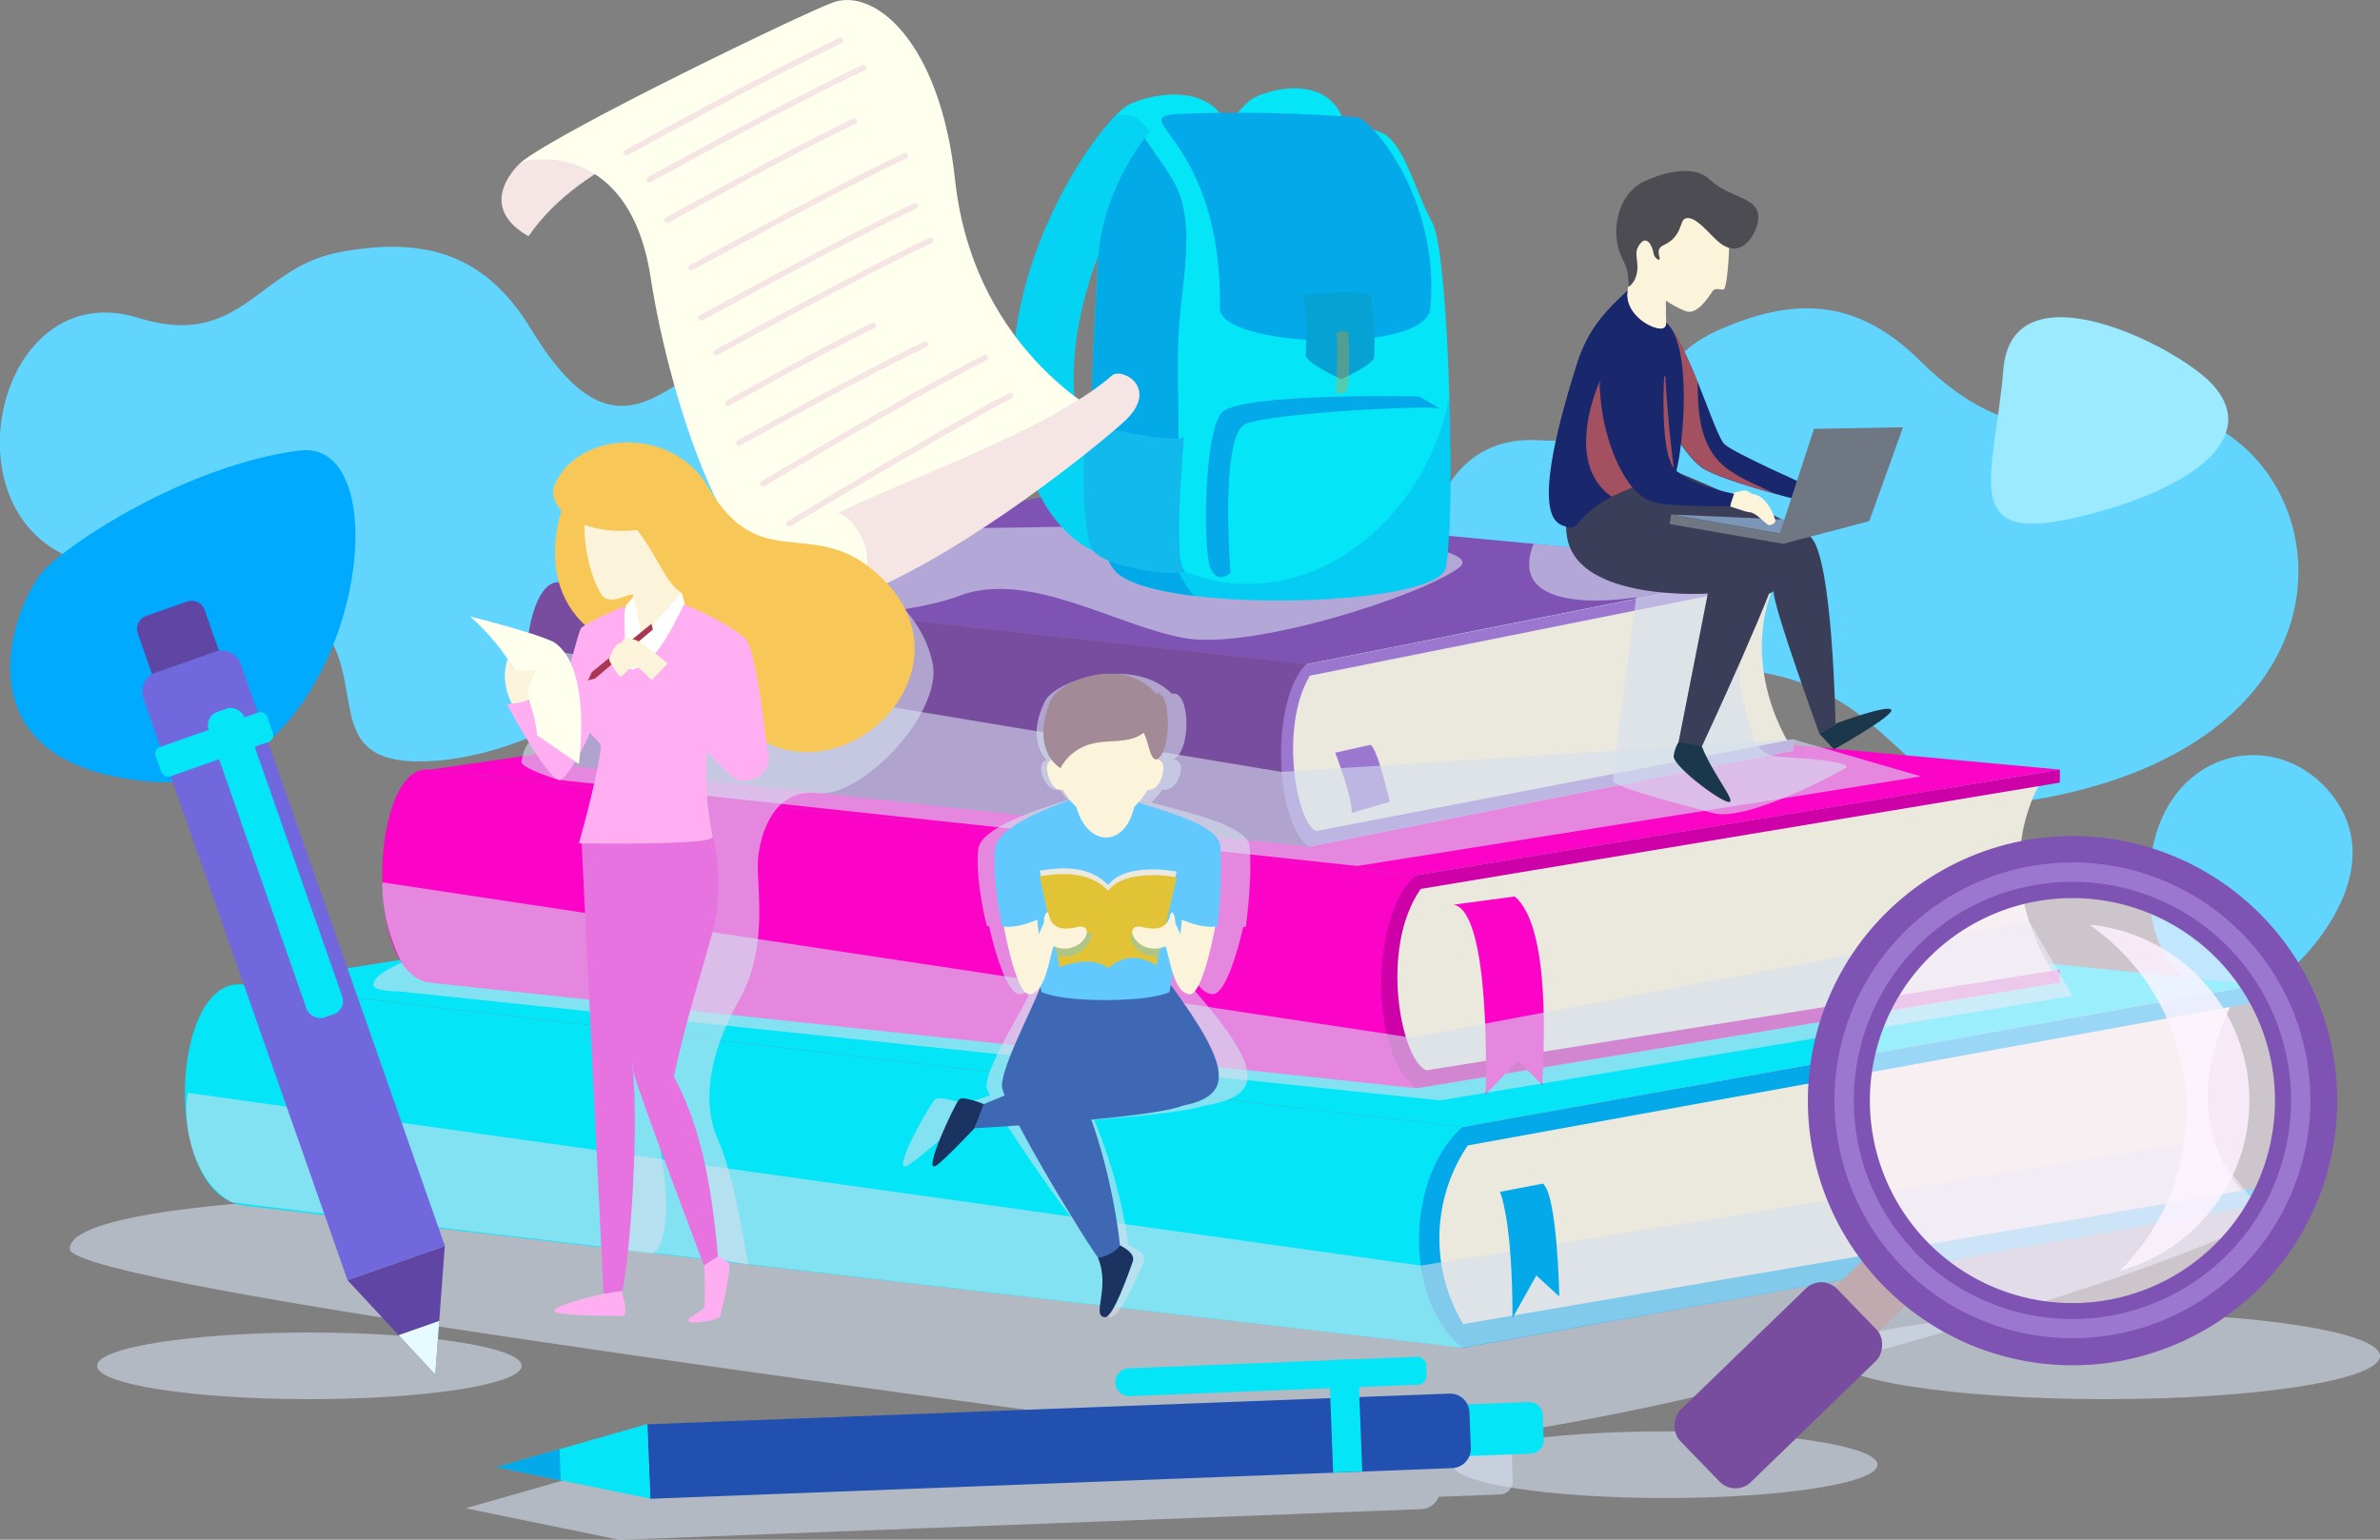 <svg xmlns="http://www.w3.org/2000/svg" viewBox="0 0 414.91 268.49"><rect x="0" y="0" width="414.91" height="268.49" fill="#808080" stroke="none"/><defs><style>.cls-1{isolation:isolate;}.cls-2{fill:#d6e0ef;}.cls-2,.cls-50,.cls-56{opacity:0.6;}.cls-16,.cls-18,.cls-2,.cls-22,.cls-27,.cls-28,.cls-29,.cls-34,.cls-39,.cls-41,.cls-44,.cls-48,.cls-50,.cls-9{mix-blend-mode:multiply;}.cls-3{fill:#62d5ff;}.cls-4{fill:#9ceaff;}.cls-5{fill:#00abff;}.cls-6,.cls-9{fill:#ebe8dd;}.cls-28,.cls-7{fill:#05e5f8;}.cls-29,.cls-30,.cls-31,.cls-8{fill:#03a9e8;}.cls-10{fill:#fc03c8;}.cls-11{fill:#ce00a7;}.cls-12{fill:#7e53b3;}.cls-13{fill:#9c77cf;}.cls-14{fill:#784c9e;}.cls-15,.cls-16{fill:#3f68b4;}.cls-16{opacity:0.5;}.cls-17,.cls-18{fill:#fbf4db;}.cls-19,.cls-22{fill:#62c9ff;}.cls-20{fill:#a28a96;}.cls-21{fill:#e3c336;}.cls-22,.cls-31{opacity:0.4;}.cls-23{fill:#1a3360;}.cls-24{fill:#5f46a4;}.cls-25,.cls-27{fill:#7168dd;}.cls-26{fill:#e5fbff;}.cls-27,.cls-28,.cls-29,.cls-34,.cls-39,.cls-41,.cls-44,.cls-48,.cls-54{opacity:0.3;}.cls-30{opacity:0.97;}.cls-32{fill:#11b9ed;}.cls-33{fill:#05a2d3;}.cls-34{fill:#ff9301;}.cls-35{fill:#f5e6e5;}.cls-36{fill:#ffffed;}.cls-37{fill:none;stroke:#f5e6e5;stroke-linecap:round;stroke-linejoin:round;}.cls-38,.cls-39{fill:#f7c858;}.cls-40,.cls-41{fill:#e773e0;}.cls-42{fill:#fff;}.cls-43,.cls-44{fill:#ffaff1;}.cls-45{fill:#a83851;}.cls-46{fill:#1b374b;}.cls-47,.cls-48{fill:#3b3e58;}.cls-49{fill:#19276d;}.cls-50{fill:#ff6c59;}.cls-51{fill:#4d4c53;}.cls-52{fill:#7b96b9;}.cls-53,.cls-54{fill:#6f7782;}.cls-54{mix-blend-mode:screen;}.cls-55{fill:#c1aaaf;}.cls-56,.cls-57{fill:#fff3ff;}.cls-57{opacity:0.8;}.cls-58{fill:#2250b1;}</style></defs><title>Ilustración Login Plataforma</title><g class="cls-1"><g id="Capa_2" data-name="Capa 2"><g id="OBJECTS"><path class="cls-2" d="M397.08,210c0,6.85-131,48.1-173.47,41.94-38.75-5.63-211.45-27.32-211.45-34.18s38.4-9.64,77.56-9.64S397.08,203.11,397.08,210Z"/><path class="cls-3" d="M334.63,62.82c-11.2-11.06-22.22-11-35.33-5.13S286.93,78,268.3,76.77c-28-1.82-24.46,49.56,7.32,42.48,59.68-13.31,48.93,26,81.1,19.84,50.12-9.65,51.63-48,33-62.37S359.32,87.22,334.63,62.82Z"/><path class="cls-4" d="M385.57,66.9c-6.24-6.63-34.79-21-36.32-2.48s-8,30.68,12.7,25.82S394.18,76.05,385.57,66.9Z"/><path class="cls-3" d="M397,171.05c6.62-4.94,19.94-20.45,8.92-33.19-9.9-11.44-28.76-6.87-31,12.28C372.4,171.58,387.82,177.85,397,171.05Z"/><path class="cls-3" d="M92.57,57.38C84.32,43.78,73.34,41.3,59.07,44s-17,17-35,11.42c-27-8.38-35.75,42.93-2.86,43.47,61.79,1,22.53,36.72,55.51,33.7s74-45.8,59.06-64.35S112.58,90.38,92.57,57.38Z"/><path class="cls-5" d="M7.6,99.51c-5.17,5.6-16.27,34,18.87,36.8S71.64,76,52.15,78.56,12.25,94.47,7.6,99.51Z"/><path class="cls-6" d="M254.91,235l138.58-24.83s-17.28-12.36-2.94-38l-135.64,24.3C234.74,220.2,254.91,235,254.91,235Z"/><polygon class="cls-7" points="254.91 196.52 42.46 171.69 179.49 150.04 393.49 171.69 254.91 196.52"/><path class="cls-8" d="M255.87,199.73l137.62-25v-3L254.91,196.52l-6.17,2.66-5.41,15.65,4.54,18.75,4.42-.41,2.62,1.87,138.58-24.87v-3l-138.4,23.71A29,29,0,0,1,255.87,199.73Z"/><path class="cls-7" d="M254.91,235,42.46,210.21c-14.63-2.11-12.6-40.33,0-38.51l212.45,24.82C245,205.46,244.74,226.75,254.91,235Z"/><path class="cls-9" d="M257.05,207.64c33.69-4,111.61-20.47,111.61-20.47S289.87,200.27,257.05,207.64Z"/><path class="cls-9" d="M258.33,223.93c14.5,2.37,119.86-21.29,119.86-21.29S280,219.56,258.33,223.93Z"/><path class="cls-9" d="M257,215.41c30.53-.74,99.2-16.59,99.2-16.59S278,209.67,257,215.41Z"/><path class="cls-2" d="M32.75,190.56c-1.12,6,1.33,15.78,7.65,19.07C52.58,211.39,254.91,235,254.91,235l138.58-24.83-9.08-11.39L247.7,220.68Z"/><path class="cls-8" d="M261.49,207.82s2.19,4.71,2.19,22l4.15-7.42,4,3.66s-.31-17.64-2.85-19.67Z"/><path class="cls-6" d="M246.9,189.75l112.2-18.41s-14-17.75-2.38-36.75l-109.82,18C230.58,170.16,246.9,189.75,246.9,189.75Z"/><polygon class="cls-10" points="246.9 152.6 74.9 134.2 185.84 118.14 359.11 134.2 246.9 152.6"/><path class="cls-11" d="M247.68,155,359.1,136.46V134.2L246.9,152.6l-5,2-4.38,11.61,3.67,22.49,3.59-.31,2.11,1.39,112.2-18.44v-2.26L248.64,186.63C244.22,184.73,240.43,165.33,247.68,155Z"/><path class="cls-10" d="M246.9,189.75l-172-18.41c-11.85-1.56-10.2-38.49,0-37.14l172,18.4C238.88,159.23,238.67,183.61,246.9,189.75Z"/><path class="cls-9" d="M256.06,180.17c43.9-6.43,90.12-16.28,90.12-16.28S288.63,171.61,256.06,180.17Z"/><path class="cls-9" d="M248.41,178.44c43.9-6.43,90.12-16.27,90.12-16.27S281,169.89,248.41,178.44Z"/><path class="cls-9" d="M267.05,163.18C302.67,158,340.18,150,340.18,150S293.48,156.24,267.05,163.18Z"/><path class="cls-9" d="M254.31,161.43c43.9-6.43,90.13-16.27,90.13-16.27S286.89,152.88,254.31,161.43Z"/><path class="cls-9" d="M248.41,171.32c43.9-6.43,90.12-16.27,90.12-16.27S281,162.76,248.41,171.32Z"/><path class="cls-10" d="M253.44,157.74l10.61-1.42c6.49,5.29,5,27.85,4.83,32.89l-4.24-4.28-5.66,5.9S260.1,159.08,253.44,157.74Z"/><path class="cls-2" d="M66.64,153.85a30.67,30.67,0,0,0,3.38,14c-2.57,1.24-4.6,2.24-4.94,3.77-.27,1.25,4.41,1.25,4.41,1.25l181.55,19,110.25-18.24-7.55-13L246,180.92Z"/><path class="cls-6" d="M228.11,147.64l84.52-16.78s-10.74-15.09-2.17-31.49l-82.72,16.42C215.59,131,228.11,147.64,228.11,147.64Z"/><polygon class="cls-12" points="227.74 115.79 97.71 101.53 181.3 86.78 312.26 99.02 227.74 115.79"/><path class="cls-13" d="M228.35,117.82,312.28,101l0-1.93-84.52,16.77L224,117.52l-3.19,10,3,19.25,2.7-.29,1.61,1.17,84.52-16.8,0-1.94-83.22,16C226,143.36,223,126.76,228.35,117.82Z"/><path class="cls-14" d="M228.11,147.64l-130-14.26c-9-1.24-8.09-32.92-.37-31.85l130,14.26C221.75,121.54,221.84,142.45,228.11,147.64Z"/><path class="cls-9" d="M234.93,137.93C268,132,302.8,123.18,302.8,123.18S259.43,130.31,234.93,137.93Z"/><path class="cls-9" d="M230.26,129.17c26.84-4.79,55.07-12,55.07-12S250.14,123,230.26,129.17Z"/><path class="cls-9" d="M232.78,124.57c33.07-5.9,67.87-14.75,67.87-14.75S257.28,117,232.78,124.57Z"/><path class="cls-9" d="M234.38,132.89c33.08-5.9,67.88-14.75,67.88-14.75S258.89,125.27,234.38,132.89Z"/><path class="cls-13" d="M232.78,131.25s3.2,8.44,2.84,10.5l6.67-1.94s-2.23-9.71-3.42-9.93Z"/><path class="cls-2" d="M93.14,112.94c-1.32,0-2.69,8.54.77,15.24-2.45,1.24-2.65,3-3,4.57C90.68,134,97.48,136,97.48,136l139.1,15,98.33-15.62-22.3-6.47-89.17,5.69Z"/><path class="cls-2" d="M207.42,171.74c.17-.69.33-1.35.47-2,.72,1.81,1.74,3.43,3.43,3.6,2.64.26,5.08-10.23,5.39-11.65a3.74,3.74,0,0,0,.48-.12s1.18-8.37.65-14c-.36-3.75-11.42-6-17.13-7.66a12.71,12.71,0,0,0,1.9-2.2c1,.23,2.6-.59,3.2-3,.53-2.19-1.3-2.29-1.3-2.29,3.24-1.28,3-12.37-.22-11.42-6.32-6.56-20.31-2.67-22.22,1.45-2.48,5.33-1.07,8.45.39,10.07-.51.18-1.25.69-.88,2.19.6,2.45,2.16,3.27,3.19,3a12.24,12.24,0,0,0,1.46,1.77c-5.66,1.74-15.34,4.93-15.69,8.62-.54,5.64,1.5,13.33,1.5,13.33a5.23,5.23,0,0,0,.54.12h-.13s2.59,12.09,5.43,11.81a3.22,3.22,0,0,0,2.21-1.36h0c-1.57,3.77-9,15.19-8,17.9.12.32.29.69.48,1.1-2.44.82-4.06,1.4-4.36,1.51-1.18-.39-4.41-1.37-5.14-.85-.89.65-8,13.3-4.82,11.54,1.75-1,8-6.49,8-6.49s3.87-.18,9.32-.49a282.81,282.81,0,0,0,16.57,23.1h0c2.65,5.34-1.51,10.19,1.46,10.34,1.74.09,5.05-7.92,5.81-9.67.63-1.44-1.91-2.54-2.68-2.87a89.39,89.39,0,0,0-4.48-18h0a.69.69,0,0,0-.05-.13c-.15-.4-.3-.8-.46-1.2-.32-.85-.67-1.81-1-2.54h0c8.45-.65,16.46-1.49,19.07-2.42,10.81-1.75,10.36-6.63-2.41-21.07Zm2-9c0-.06,0-.14,0-.2l.21-1c-.05.43-.11.92-.15,1.36A2,2,0,0,0,209.4,162.78Z"/><path class="cls-15" d="M204.1,171.74c-1.59-2.17-8.45.39-10.71,1.33-2.91-.93-11.08-3.75-12-1.06-1.29,3.76-7.49,15.19-6.63,17.91,2,6.42,17.12,30.87,17.72,30.72.81-.21,1.66.12,2.91-1.63-.3-5.86-2.87-19.37-6.58-27.12,1.76-3.77,16.52,1.07,17.3.92C215.09,191.06,214.72,186.18,204.1,171.74Z"/><path class="cls-16" d="M191.51,199.1c-.33-1-.82-2.71-1.26-3.87-1.76-4.59,11.35-11.52,10.06-12-.66-.26-5.72.42-6.68-2.91-3.31,8.82-13.47,10.34-16.33,11.53.13.93,1.93,2.93,2.48,4.28C182.58,196.09,186.44,196.86,191.51,199.1Z"/><rect class="cls-17" x="187.39" y="138.66" width="10.64" height="11.16"/><rect class="cls-18" x="187.39" y="138.66" width="10.64" height="11.16"/><path class="cls-19" d="M212.76,147.59c-.31-3.92-10.34-6.23-14.85-7.88-1.32,8.78-9.25,8.25-10.57-.53-4.51,1.65-13.59,5-13.9,8.94-.45,5.64,1.24,13.33,1.24,13.33a5.81,5.81,0,0,0,4.66-.48l2.23,12s2.53,1.41,11.14,1.41S203.85,173,203.85,173l2.23-12s3.74,1.53,6.14.63A89.53,89.53,0,0,0,212.76,147.59Z"/><path class="cls-17" d="M201.68,132.4c1.4-11.42-9-11.42-9-11.42s-10.39,0-9,11.42c0,0-1.52.1-1.08,2.29.5,2.45,1.8,3.27,2.66,3,0,0,2.75,5.22,7.41,5.22s7.42-5.22,7.42-5.22c.86.23,2.16-.59,2.66-3C203.2,132.5,201.68,132.4,201.68,132.4Z"/><path class="cls-20" d="M187.32,131.12a8,8,0,0,0-2.43,2.82s-5.22-2.82-1.87-11.51c1.59-4.12,13.22-8,18.48-1.45,2.69-1,2.87,10.14.18,11.42-1.21.17-1.31-2.61-2.29-4.64C195.94,130.42,191.54,128,187.32,131.12Z"/><path class="cls-6" d="M193.19,154.3c-2.87-2.83-6.5-3.37-11.94-2.49l3.47,15.83s5.55-2.29,8.47.21c3.25-2.85,6.12-1.81,8.43-.58l3.5-15.29S196.37,150.21,193.19,154.3Z"/><path class="cls-21" d="M193.19,155.3c-2.87-2.83-6.5-3.37-11.94-2.49l3.47,15.83s5.55-2.29,8.47.21c3.25-2.85,6.12-1.81,8.43-.58l3.5-15.29S196.37,151.21,193.19,155.3Z"/><path class="cls-22" d="M203.85,173c1.85-9.19,2.25-12.62,2.25-12.62s-2.83,3.21-3.38,3.6-4.46-2.13-5.33-1.09c-1.07,1.28,1.51,3.82,3.58,3.82C202.77,166.71,202.54,172.22,203.85,173Z"/><path class="cls-22" d="M180.78,160.38s1.7.9,1.85,1.79,1.75.47,4,.47,3-.24,3.58.19-1.41,4.48-5.08,3.88c-2.07-.34-3.1,6.81-3.56,6.29a36.85,36.85,0,0,1-.8-5.26A69,69,0,0,1,180.78,160.38Z"/><path class="cls-17" d="M175,161.56s2.16,12.09,4.52,11.81c2.8-.33,3.4-6.47,4.17-8.39a4.34,4.34,0,0,0,4.77-.65c1.66-1.52,1.13-3.12-.61-2.7-2.21.54-4.44.54-5-2.12-.18-.85-.81-.37-.87,1.33,0,.27-.6,1.33-.92,2.15-.08-1.14-.27-2.61-.27-2.61S177.51,161.89,175,161.56Z"/><path class="cls-18" d="M178.06,168.17a9.63,9.63,0,0,1,3-5.18c-.09-1-.27-2.61-.27-2.61s-3,6.18-2.73,7.89C178.05,168.24,178.06,168.21,178.06,168.17Z"/><path class="cls-17" d="M211.85,161.56s-2.15,12.09-4.51,11.81c-2.81-.33-3.4-6.47-4.17-8.39a4.34,4.34,0,0,1-4.77-.65c-1.67-1.52-1.13-3.12.61-2.7,2.21.54,4.44.54,5-2.12.19-.85.82-.37.88,1.33,0,.27.6,1.33.92,2.15.08-1.14.27-2.61.27-2.61S209.37,161.89,211.85,161.56Z"/><path class="cls-18" d="M208.81,168.17a9.54,9.54,0,0,0-3-5.18c.09-1,.27-2.61.27-2.61s3,6.18,2.73,7.89C208.82,168.24,208.82,168.21,208.81,168.17Z"/><path class="cls-23" d="M191.42,219.34c1.08-.16,3.06-.88,3.81-2.2.65.33,2.76,1.43,2.24,2.87-.64,1.75-3.39,9.76-4.84,9.67C190.17,229.53,193.62,224.68,191.42,219.34Z"/><path class="cls-23" d="M171.88,192.67l-2,4.06s-5.19,5.53-6.64,6.5c-2.66,1.75,3.26-10.9,4-11.55S171.88,192.67,171.88,192.67Z"/><path class="cls-15" d="M171.47,192.55s23.07-10,31.25-9.43c10.07.82,8,7.69,3.38,9.69-5.2,2.23-36.21,3.92-36.21,3.92Z"/><ellipse class="cls-2" cx="53.93" cy="238.16" rx="37.01" ry="5.81"/><path class="cls-24" d="M37.9,104h7.56a2.4,2.4,0,0,1,2.4,2.4v73.95a0,0,0,0,1,0,0H35.5a0,0,0,0,1,0,0V106.39A2.4,2.4,0,0,1,37.9,104Z" transform="translate(-44.7 21.8) rotate(-19.33)"/><path class="cls-25" d="M45.19,112.34h11a3.49,3.49,0,0,1,3.49,3.49V223.39a0,0,0,0,1,0,0h-18a0,0,0,0,1,0,0V115.83A3.49,3.49,0,0,1,45.19,112.34Z" transform="translate(-52.69 26.23) rotate(-19.33)"/><polygon class="cls-24" points="75.88 239.69 60.59 223.23 77.54 217.29 75.88 239.69"/><polygon class="cls-26" points="69.49 232.81 75.88 239.69 76.58 230.32 69.49 232.81"/><path class="cls-27" d="M46.08,127.57a1.2,1.2,0,0,0-.56,0l-2.42.85,0-.07A2.4,2.4,0,0,0,40,126.92l-1.68.59a2.4,2.4,0,0,0-1.47,3.06l0,.07-7.81,2.74,1.79,5.12,7.82-2.74L54,179.31A2.4,2.4,0,0,0,57,180.78l1.68-.59a2.4,2.4,0,0,0,1.47-3.06L44.9,133.58l2.42-.85a1.21,1.21,0,0,0,.46-.31Z"/><rect class="cls-7" x="27.05" y="127.1" width="20.59" height="5.43" rx="1.2" transform="translate(-40.85 19.67) rotate(-19.33)"/><rect class="cls-7" x="44.74" y="122.26" width="6.58" height="56.45" rx="2.4" transform="translate(-47.09 24.37) rotate(-19.32)"/><path class="cls-2" d="M176.12,92s16.94-.29,27.49-.37,57.27,2.51,50.7,7.39-35.92,14.32-47.74,12.26-27.2-12-39.34-7.38-50,6.52-43.66-2.61S176.12,92,176.12,92Z"/><path class="cls-7" d="M234.65,22.78c-1.64-9.32-11.5-8-16.05-5.72s-23.48,30.72-17.54,58.55c4.77,22.36,19.07,23.85,24.22,17.52s2-14.25,2-14.25-13.52,6.26-16.67-5.9C206,55.19,219.14,24.27,225,29.35S235.34,26.73,234.65,22.78Z"/><path class="cls-28" d="M234.65,22.78c-1.64-9.32-11.5-8-16.05-5.72s-23.48,30.72-17.54,58.55c4.77,22.36,19.07,23.85,24.22,17.52s2-14.25,2-14.25-13.52,6.26-16.67-5.9C206,55.19,219.14,24.27,225,29.35S235.34,26.73,234.65,22.78Z"/><path class="cls-7" d="M214.47,23.86c-1.78-9.31-12.54-8-17.51-5.71s-25.62,30.71-19.14,58.54c5.21,22.36,20.81,23.85,26.43,17.52S206.39,80,206.39,80s-14.76,6.26-18.19-5.9c-5-17.79,9.35-48.71,15.73-43.63S215.23,27.81,214.47,23.86Z"/><path class="cls-29" d="M188.2,74.06c-5-17.79,9.35-48.71,15.73-43.63l.08.06a2.33,2.33,0,0,0-.07-.25c-.05-.16-.13-.37-.22-.63-.37-1-.73-1.93-1.14-2.86-.13-.29-1.43-2.81-1.21-2.52a21.49,21.49,0,0,0-1.72-2.35c.46.58-1-.9-1.11-1l-.58-.39a11,11,0,0,0-1.09-.4c-1-.27-1.07-.28-.26-.05a11.47,11.47,0,0,0-1.76,0c-.11,0-.21,0-.32,0-7.15,7.21-22.41,32.15-16.71,56.61,5.21,22.36,20.81,23.85,26.43,17.52S206.39,80,206.39,80,191.63,86.22,188.2,74.06Z"/><path class="cls-7" d="M200.23,23.19s-8.32,10.05-8.83,22.35-3.55,46.51,3,54,55.78,6.39,57.57-.44.78-54.7-2.27-60.27S244.89,25.2,241,23.19,202.64,18.23,200.23,23.19Z"/><path class="cls-30" d="M203.61,91.63c-.08-3.66,1.42-7.26,1.64-10.46.57-8.2-.28-16.43.33-24.63.51-6.91,2.2-14.66.5-21.27-1.05-4.08-4-7.2-6.51-11.22-2,2.66-7.75,11.29-8.17,21.49-.5,12.3-3.55,46.51,3,54,1.87,2.12,7.14,3.55,13.78,4.36A19,19,0,0,1,203.61,91.63Z"/><path class="cls-31" d="M246.84,84.08c-7.28,11.52-19.65,19.41-33.57,17.41-8.72-1.26-17.12-6.75-22.43-14.16.58,5.54,1.68,10,3.61,12.21,6.6,7.49,55.78,6.39,57.57-.44.89-3.36,1.09-16.71.7-30A45.79,45.79,0,0,1,246.84,84.08Z"/><path class="cls-8" d="M205.29,19.88a264.17,264.17,0,0,1,31.27.59c2.43.23,14.53,14.1,12.79,33.26-.75,8.21-36.8,6.84-36.69,0C213.1,24.08,195.89,20.5,205.29,19.88Z"/><path class="cls-32" d="M189.51,74s15.27,3.53,16.9,2.17c0,0-1.9,21.54,0,23.14s-14.35.1-16.15-3.77S188.74,76.4,189.51,74Z"/><path class="cls-8" d="M247.41,69.13S216,68.41,212.94,72,209.68,95.85,211,99s3.52.87,3.52.87-1.94-24,2.63-25.94,32-3.3,33.55-2.72S247.41,69.13,247.41,69.13Z"/><path class="cls-33" d="M227.29,51.41a53.65,53.65,0,0,1,.33,10.47c-.07,1.38,6.2,4.25,6.2,4.25s5.68-2.58,5.74-3.87c.22-4.85-.12-6-.51-10.59C239,50.71,230.11,51.12,227.29,51.41Z"/><path class="cls-34" d="M232.92,58c0-.09,2.09-.54,2.16.14s.42,8.83-.36,10.19c0,0-1.87.75-1.8,0S233.32,59,232.92,58Z"/><path class="cls-35" d="M90.94,28.2s-8.64,7.35,1.19,13c9.58-13.91,28.92-18.51,37.12-22.66s.83-6.88.83-6.88Z"/><path class="cls-36" d="M90.94,28.2c6.82-1.59,19.47.48,22.48,20.12,3.22,21,15,60.83,32.89,56.76L194.1,73.39S169.84,62.32,166.49,31.3c-2.59-24-14-33.49-21.27-30.88C140.24,2.22,98.35,22.42,90.94,28.2Z"/><path class="cls-35" d="M146.05,89.51c2.65,0,10,10.23.26,15.57,18.3-6,42.56-25.25,49.4-31.32s-.22-9.73-1.81-8.32C182.84,75.19,154.69,84.81,146.05,89.51Z"/><path class="cls-37" d="M109.18,26.62S133.79,13.06,146.5,7.1"/><path class="cls-37" d="M113.21,31.3s24.61-13.55,37.33-19.51"/><path class="cls-37" d="M120.51,46.67s24.6-13.55,37.32-19.52"/><path class="cls-37" d="M122.22,55.43s24.61-13.56,37.32-19.52"/><path class="cls-37" d="M124.87,61.46s24.61-13.55,37.33-19.52"/><path class="cls-37" d="M133,84.35s25.55-15.3,38.76-22"/><path class="cls-37" d="M137.54,91.35S163,75.85,176.12,69"/><path class="cls-37" d="M126.9,70.3s16.67-9.39,25.29-13.52"/><path class="cls-37" d="M116.32,38.38s21.5-12,32.61-17.24"/><path class="cls-37" d="M128.78,77.26s21.5-12,32.61-17.24"/><path class="cls-2" d="M153.75,103a19.89,19.89,0,0,1,8.82,12.57c1.84,8.69-12.29,23.57-20,22.72s-10.06,7.16-10.42,11.57,2,15.12-3.32,24.59-6.52,18-3.61,24.41,5.17,21.66,5.17,21.66l-6.78-1.37-9.71-24.55s5,19.3,0,24l-6.46-.75-1.19-38.66,2.8-43.77,7-36.94Z"/><path class="cls-38" d="M100.22,83.63c-.86.69-8.59,16.49,2.29,25.85,5.93,5.11,4.65,8.57,10,7.19s11.1-17.25,11.1-17.25S105.17,79.72,100.22,83.63Z"/><path class="cls-39" d="M104.44,84.68c-4.82,6-4.82,10.24-3.58,17.58,1.3,7.72,7.68,11,13,9.62s9.72-12.46,9.72-12.46S108.39,79.76,104.44,84.68Z"/><path class="cls-40" d="M101.35,146l3.87,79.65s2.41.13,3.17-.49,3.31-25.85,1.84-39.69c0,0,10.29-37.44,10.08-39.41S101.35,146,101.35,146Z"/><path class="cls-41" d="M105.66,145.8c.12,10,2.28,24,4,33.87.8,4.51,10.84-31.69,10.63-33.66C120.14,144.48,105.65,145.58,105.66,145.8Z"/><path class="cls-40" d="M124.23,145.87s1.44,3.19.76,12.8c-.28,3.91-4.49,15-7.5,29,2.82,5.67,6.07,12.84,7.68,31.44l-2.43,1.57S111,189.74,110.44,187s-3-36.53-3-39.88C107.36,143.9,124.23,145.87,124.23,145.87Z"/><path class="cls-17" d="M102.5,87.67c-2,5.94,1.34,15.94,3.07,16.69s4.11-1,4.78-.61c.26.13.22,1.14-.12,2.72-.51,2.31-.81,5.41-.81,5.41s9-2.94,9.3-4.78,0-11.39,0-11.39,2.34-5.35,1.34-7.53-6.53-6.69-6.53-6.69S105.15,79.68,102.5,87.67Z"/><path class="cls-18" d="M110.35,103.75c1.24-.79,4.37-1.38,5.62-5.32,0,4.81-3.55,7.88-5.74,9.06A9.86,9.86,0,0,0,110.35,103.75Z"/><path class="cls-38" d="M96.75,84.42c-1.8,4.14,4.58,9.13,14.35,8,3.94,5.26,4.87,9.17,7.77,11,8.87,53.42,59.45,16.94,33-4.28-10.81-8.68-19.61.83-28.34-14.09C117.13,74.05,100.78,75.17,96.75,84.42Z"/><path class="cls-39" d="M129.66,106.92c-3.09-.48-6.59-.25-10.62-2.53,3.23,18,11.31,25.44,19.41,26.59,7.37.17,8.21-10.78,4.79-15.45A20.76,20.76,0,0,0,129.66,106.92Z"/><path class="cls-42" d="M118.87,103.42l.54,2s-.86,10.28-7.17,13.34-3.16-13.1-3.16-13.1l1.34-1.63,1.44,7Z"/><path class="cls-43" d="M105.22,225.6s-8.61,1.91-8.58,3c0,.84,9.33.84,12,.84,1,0-.25-4.33-.25-4.33Z"/><path class="cls-43" d="M122.74,220.68a67.53,67.53,0,0,1,.09,7.06c-.24,1-3.41,2.11-2.79,2.67s5.32-.25,5.53-.94,1.76-7.76,1.59-9c-.07-.44-2-1.38-2-1.38Z"/><path class="cls-43" d="M129.86,111.28c-4.15-3.48-10.63-5.86-10.63-5.86-4,8.26-6,10.2-8.83,11.34-1.87.43-1.49-11.1-1.49-11.1s-6.55,2.8-7.59,3.85c-.56.55-4.62,17-4.82,17.41-.39-.6-2.72-2.41-4.53-4.89l-3.57.83s7,13,9.08,13.12c1.14.05,4.24-5.36,5.37-8.28.69,1.17,2.1,1.64,1.91,2.89-1.11,7.31-3.93,16.52-3.81,16.48.29-.09,23.66.42,23.28-1.2a53.57,53.57,0,0,1,.25-23.05l3.38,8.45c3.34,0,5.94.15,5.94.15C133.32,126.83,131.69,112.82,129.86,111.28Z"/><path class="cls-44" d="M93,123.33c-.36-.41-.71-.84-1-1.3l-1,.4s4.41,13.46,6.53,13.55c.66,0,2-1.76,3.18-3.84C100.11,132.23,92.93,126.11,93,123.33Z"/><path class="cls-44" d="M104.76,130.59c-.46,3-1.22,6.41-1.94,9.31.73-.43,1.48-.84,2.26-1.2a73.19,73.19,0,0,0,7.39-8c-2.23-.26-6.27-.75-8.69-1.89C104.36,129.32,104.88,129.8,104.76,130.59Z"/><path class="cls-44" d="M127.39,109.48c-.64.61-3.16,7.55-3.15,9.66,0,1.39-3.41-.59-4.83-1.12-.68-.25-4-.43-5-1.11l-.09,0c0,.14-1.2,2.14-1.18,2.27.71,5.78,7.2,10.74,7.2,16.44,0,7.76-10.08,10.29-16.57,11.49,6.24,0,20.79.08,20.49-1.2a53.57,53.57,0,0,1,.25-23.05l3.38,8.45c1.68,0,3.18,0,4.24.07C124.26,123.78,127.63,109.64,127.39,109.48Z"/><path class="cls-36" d="M81.93,107.49s10.39,8.4,11.73,20.73l7.25,5s2.41-16.79-4.34-21.25C93,110.22,81.93,107.49,81.93,107.49Z"/><path class="cls-17" d="M92.41,121.94a3.07,3.07,0,0,1-.4-1.6c.68-2,1.62-3.65,1.27-3.5a10.77,10.77,0,0,1-3.63-.11,12.59,12.59,0,0,1-1.08-1.89c-.34.74-1.33,3.77.65,7.85A10.65,10.65,0,0,0,92.41,121.94Z"/><polygon class="cls-45" points="113.56 108.77 103.18 117.19 102.51 118.65 103.76 118.3 113.82 109.76 113.56 108.77"/><path class="cls-17" d="M116.82,116.07c-1.39-1.19-2.52-2.09-3-2.43-1.71-1.13-2.34-2.3-4.9-2.36-.16,0-.39.79-.71.84-1.07.14-1.82,2.29-2,2.72s1.5,2.67,1.75,3c.59.69,1.66-2.27,3.42-1.34a15.26,15.26,0,0,1,2.79,2.83A36.86,36.86,0,0,1,116.82,116.07Z"/><path class="cls-43" d="M116.54,115.53l-3.43,3.61s13.28,16.44,15.63,16.87c4.78.86,6.58-4.09,4.33-6.09S116.54,115.53,116.54,115.53Z"/><path class="cls-2" d="M267.35,94.82l42,3.93s-7.74,15-5.77,22.23,1.91,10.72,7.06,11,12.69.95,11,2-17.24,9.34-22.94,7.81-17.34-4.51-17.5-5.64,4.05-32,4.05-32S262.12,108.16,267.35,94.82Z"/><path class="cls-46" d="M320.31,126.06s9.05-3.33,9.41-2.26-10,6.87-10,6.87l-2.54-2.73Z"/><path class="cls-47" d="M290.62,81.61s21.13,8.65,25,12S320,126.26,320,126.26l-2.8,1.68s-8-21.94-8-24.85c-3.46,3-20.93-8.34-23.84-8.62S290.62,81.61,290.62,81.61Z"/><path class="cls-48" d="M316,118.39a55.48,55.48,0,0,1-3.4-11.89c-.57-4.27-1.23-10.37,3-13-4-3.34-25-11.94-25-11.94s-8.2,12.59-5.29,12.86,20.38,11.67,23.84,8.62c0,2.91,8,24.85,8,24.85l2.8-1.68s0-.32,0-.88C318.77,123,316.91,120.86,316,118.39Z"/><path class="cls-47" d="M286.48,84.45s24,8.74,24.2,12-14,33.73-14,33.73-2.85,1.11-4.06-.74l5.12-25.95s-22.44,1.5-24.52-9.68S286.48,84.45,286.48,84.45Z"/><path class="cls-48" d="M286.48,84.45s-15.33-1.84-13.26,9.33,24.52,9.68,24.52,9.68l-5.12,26a2.63,2.63,0,0,0,2.5,1.06c.21-4.85,1.7-9.35,3.48-13.88,1.87-4.75,10-18.09-7.09-16.34-2.93.3-4-7.51-1.1-6.86,11.21,2.53,17.4,3.78,19.34,2.11.08-.07.16-.11.24-.17C306.05,91.57,286.48,84.45,286.48,84.45Z"/><path class="cls-49" d="M289.17,55.36c4.5,1.61,9.56,20.46,11.5,22.13s14.41,7.16,14.41,7.16l-2,2.42s-13.77-3.45-16.63-5.69c-3.42-2.66-7-10.16-7.53-10S287.39,54.72,289.17,55.36Z"/><path class="cls-50" d="M300.37,81.13c-4.11-3.61-4.39-9.41-4.42-14.54-2.09-5.18-4.51-10.41-6.78-11.23-1.78-.64-.77,16.14-.21,16s4.11,7.36,7.53,10c1.9,1.49,8.61,3.51,12.9,4.7C306.44,84.64,302.83,83.28,300.37,81.13Z"/><path class="cls-17" d="M301.15,39.18c.73,2.51-.09,11.09-.61,11.27s-1.43-.34-1.92.25-2.64,4.44-4.83,3.52a18.24,18.24,0,0,1-3.42-1.84l.19,7.68-7.64-3.81s1.31-8.29,1.28-10.2c-.06-3.89,1.83-9.82,5.8-11.72A7.87,7.87,0,0,1,301.15,39.18Z"/><path class="cls-51" d="M306.52,38.23c-.2,2.39-2.92,7.42-7,3.88-1.69-1.48-4.09-4.66-5.74-4-1,.38-.48,3.13-3.74,4.63-1.34.61-.79,1.69-.7,2.3s-1,0-1.11-1-1.22-3.44-2.57-1.14c-.94,1.59.25,2.75-.41,5.19-.34,1.25-1.43,2.17-1.41,1.82.28-4.24-1.57-4.36-2-8.22-.5-4.66,1.69-9.06,5.55-10.38,0,0,7.16-3.38,10.68,0S306.87,34.26,306.52,38.23Z"/><path class="cls-49" d="M289.67,57.29a.82.82,0,0,0,.75-1.07c5.37,4.53,2.37,26.69,1.43,26.69a36.26,36.26,0,0,0-12.4,4.57c-4.86,3-4.2,5.13-6.42,4.36-1.63-.57-6.78-1,1.84-28.28,2-6.36,5.15-9.43,8.87-12.91C283.14,54.69,287.76,57.42,289.67,57.29Z"/><polygon class="cls-52" points="310.28 93.03 321.72 91.08 310.05 90.54 291.34 89.71 310.28 93.03"/><polygon class="cls-53" points="316.23 74.78 331.76 74.5 325.87 90.88 310.84 94.82 291.07 91.38 291.34 89.71 310.28 93.03 316.23 74.78"/><polygon class="cls-54" points="324.12 75.59 311.44 93.32 322 90.63 330.81 75.19 324.12 75.59"/><path class="cls-46" d="M296.68,130.15l-4.06-.74a6.28,6.28,0,0,0-.84,2.38c-.28,1.57,7.21,7.34,9.34,8S298.78,135.37,296.68,130.15Z"/><path class="cls-50" d="M286,84.43S277.78,71,279,66.21c0,0-6.73,14.29,1.94,20.39C283.5,85.38,286,84.43,286,84.43Z"/><path class="cls-50" d="M290.67,80.75c-2.52-5.71-2.51-11.87-.36-15.31,0,0,.36,7.62,1.55,16.68A6.5,6.5,0,0,1,290.67,80.75Z"/><path class="cls-18" d="M290.37,52.38s-2.59-1.76-2.8-3.71a7.14,7.14,0,0,1-.09-2.16,9.94,9.94,0,0,0-.3,3.84c.1.82,3.24,4.18,3.24,4.18Z"/><path class="cls-17" d="M301.88,86s1.75-.4,2.19-.48,1.34.61,1.34.61a3.49,3.49,0,0,1,2.08,1,8.31,8.31,0,0,1,2,3.61c.09.56-1,1-1.3.73-.82-.54-2.13-2.13-3.27-2.16-.38,0-3.29-1-3.29-1Z"/><path class="cls-49" d="M279,66.21c-.5,7.27,3.39,19.82,9.33,21.38,3.13.81,13.25.68,13.25.68l.73-2.18s-8-1.41-10.49-4.48-1.71-15.86-1.71-15.86S279.43,60.52,279,66.21Z"/><ellipse class="cls-2" cx="290.3" cy="255.4" rx="37.01" ry="5.81"/><ellipse class="cls-2" cx="367.03" cy="236.45" rx="47.88" ry="7.52"/><rect class="cls-55" x="320.74" y="216.67" width="10.87" height="18.51" transform="translate(261.48 -165.54) rotate(45.91)"/><circle class="cls-56" cx="361.29" cy="191.91" r="40.55" transform="translate(-47.69 182.3) rotate(-26.63)"/><path class="cls-57" d="M370.05,166.16a39.5,39.5,0,0,1-.49,55.44,30.81,30.81,0,0,0-5.31-60.36A40,40,0,0,1,370.05,166.16Z"/><path class="cls-12" d="M394.43,159.8a46.14,46.14,0,1,0-1,65.25A46.14,46.14,0,0,0,394.43,159.8Zm-58.5,56.68a35.31,35.31,0,1,1,49.93.79A35.31,35.31,0,0,1,335.93,216.48Z"/><path class="cls-13" d="M391.08,163a41.48,41.48,0,1,0-.93,58.66A41.48,41.48,0,0,0,391.08,163Zm-57.16,55.39a38.11,38.11,0,1,1,53.89.85A38.12,38.12,0,0,1,333.92,218.43Z"/><rect class="cls-14" x="301.26" y="222.5" width="17.58" height="38.1" rx="3.87" transform="translate(267.79 -149.21) rotate(45.91)"/><path class="cls-2" d="M263.58,253.86a2.32,2.32,0,0,0-2.41-2.23l-10.7.41a3.39,3.39,0,0,0-3.18-1.92l-15.66.6-.07-1.71,10.28-.41a1.57,1.57,0,0,0,1.51-1.63l-.06-1.72a1.58,1.58,0,0,0-1.63-1.51l-12.91.51-2.45.1h0l-34.89,1.4a2.43,2.43,0,1,0,.19,4.86l34.88-1.4.07,1.71-119,4.54-15.31,4.38h0L81.2,263l11.2,2.3h0l15.59,3.2,119.06-4.55h0l5.08-.2h0l15.66-.6a3.37,3.37,0,0,0,3-2.15l10.7-.41a2.32,2.32,0,0,0,2.23-2.41Z"/><path class="cls-7" d="M217.65,201.49H222a2.32,2.32,0,0,1,2.32,2.32V300a0,0,0,0,1,0,0h-9a0,0,0,0,1,0,0V203.81a2.32,2.32,0,0,1,2.32-2.32Z" transform="translate(461.97 21.52) rotate(87.81)"/><path class="cls-58" d="M181.56,180.44h6.27a3.38,3.38,0,0,1,3.38,3.38v139.9a0,0,0,0,1,0,0h-13a0,0,0,0,1,0,0V183.82a3.38,3.38,0,0,1,3.38-3.38Z" transform="translate(429.54 57.9) rotate(87.81)"/><polygon class="cls-7" points="86.56 255.83 112.86 248.31 113.36 261.32 86.56 255.83"/><polygon class="cls-8" points="97.55 252.69 86.56 255.83 97.76 258.13 97.55 252.69"/><path class="cls-7" d="M194.44,241.11h0a2.43,2.43,0,0,1,2.33-2.52l50.25-2a1.57,1.57,0,0,1,1.63,1.51l.06,1.72a1.57,1.57,0,0,1-1.51,1.63l-50.24,2A2.43,2.43,0,0,1,194.44,241.11Z"/><rect class="cls-7" x="232.03" y="237.08" width="5.08" height="19.6" transform="translate(-9.26 9.14) rotate(-2.19)"/></g></g></g></svg>